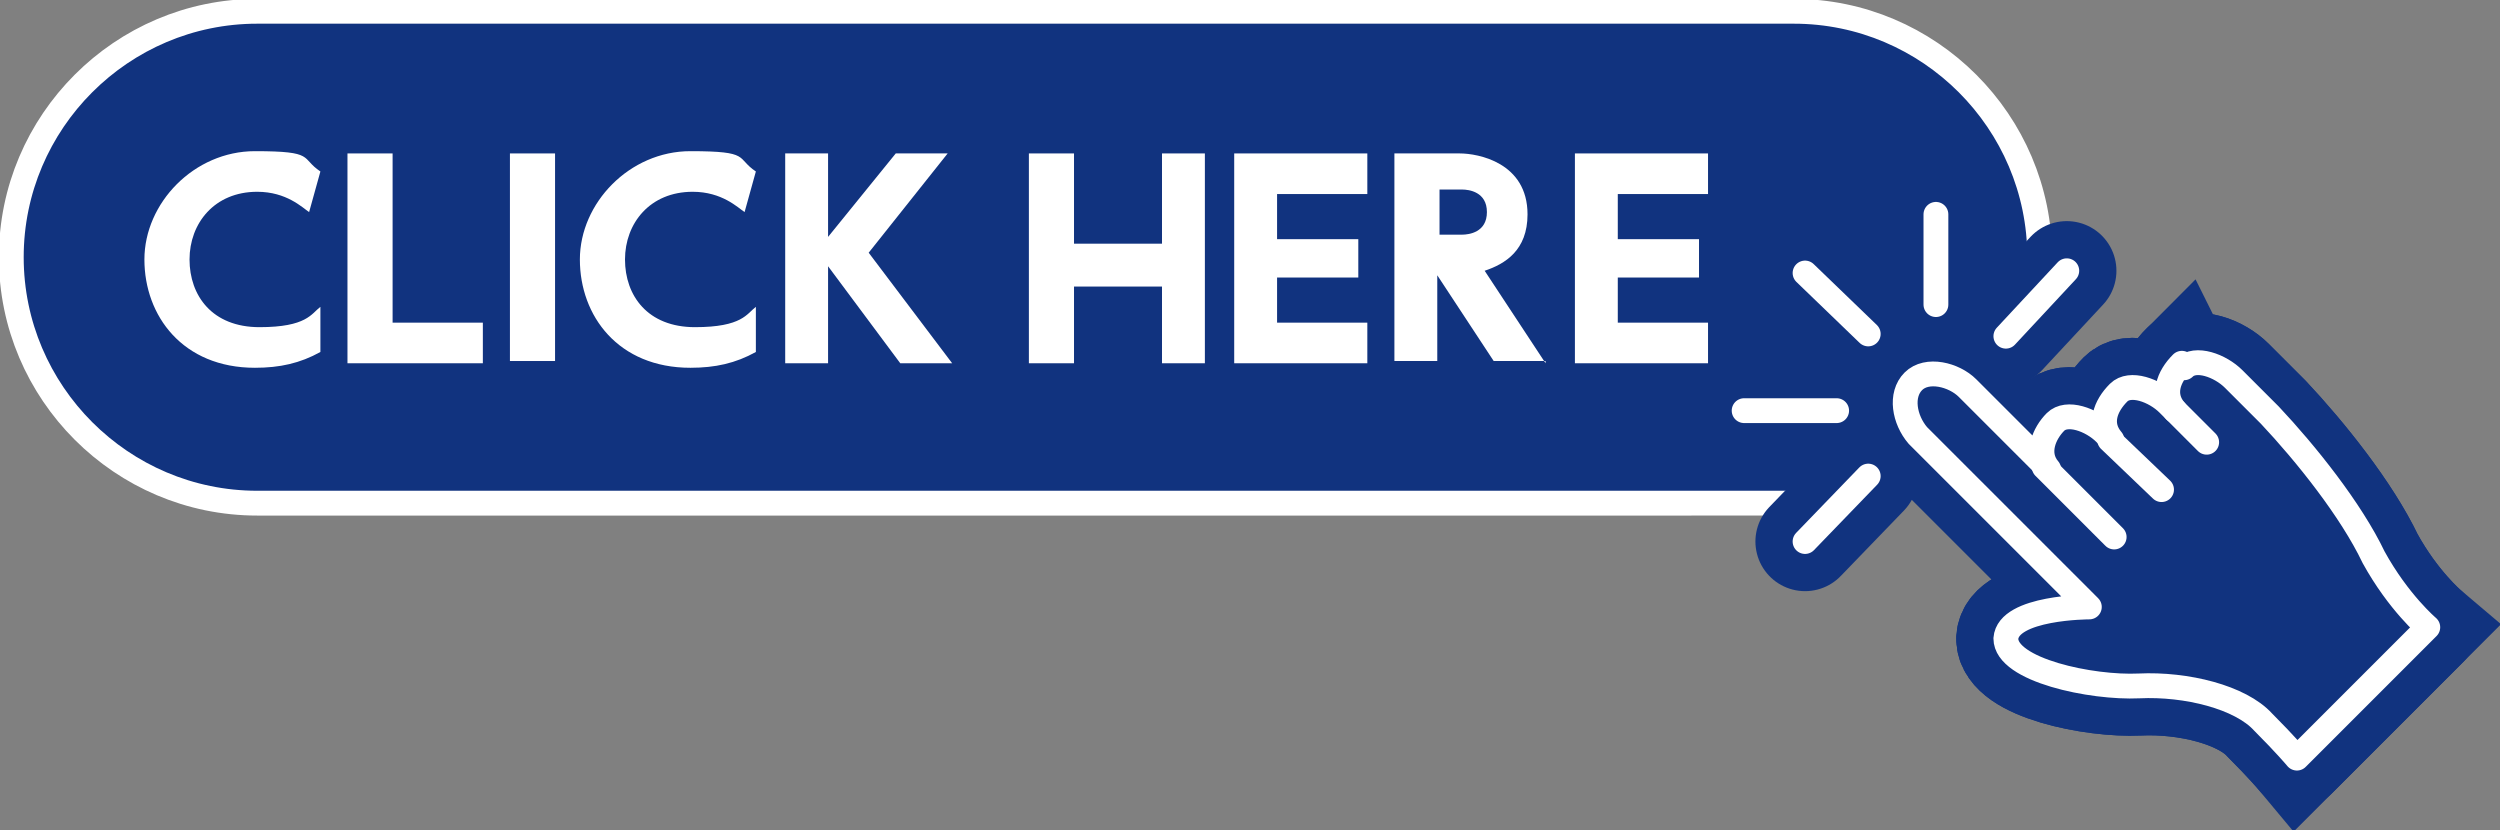 <?xml version="1.0" encoding="UTF-8"?>
<svg id="_レイヤー_1" data-name="レイヤー_1" xmlns="http://www.w3.org/2000/svg" width="110.8" height="36.8" version="1.1" viewBox="0 0 110.8 36.8">
  <rect x="0" y="0" width="110.8" height="36.8" fill="#808080" stroke="none"/>
  <!-- Generator: Adobe Illustrator 29.4.0, SVG Export Plug-In . SVG Version: 2.1.0 Build 152)  -->
  <defs>
    <style>
      .st0 {
        fill: #fff;
      }

      .st1, .st2, .st3, .st4 {
        fill: #11337F;
      }

      .st1, .st5 {
        stroke: #fff;
        stroke-width: 1.1px;
      }

      .st1, .st4 {
        stroke-miterlimit: 10;
      }

      .st2, .st5 {
        stroke-linecap: round;
        stroke-linejoin: round;
      }

      .st2, .st4 {
        stroke: #11337F;
        stroke-width: 4.4px;
      }

      .st5 {
        fill: none;
      }
    </style>
  </defs>
  <path class="st1" d="M90.4,11.4c0,6-4.9,10.9-10.9,10.9H11.4C5.4,22.3.5,17.4.5,11.4S5.4.5,11.4.5h68.1c6,0,10.9,4.9,10.9,10.9Z"/>
  <g>
    <g>
      <polygon class="st0" points="60.6 8.6 60.6 6.8 56.6 6.8 55.4 6.8 54.7 6.8 54.7 16.1 55.4 16.1 56.6 16.1 60.6 16.1 60.6 14.3 56.6 14.3 56.6 12.3 60.2 12.3 60.2 10.6 56.6 10.6 56.6 8.6 60.6 8.6"/>
      <polygon class="st0" points="75.7 8.6 75.7 6.8 71.7 6.8 70.5 6.8 69.8 6.8 69.8 16.1 70.5 16.1 71.7 16.1 75.7 16.1 75.7 14.3 71.7 14.3 71.7 12.3 75.3 12.3 75.3 10.6 71.7 10.6 71.7 8.6 75.7 8.6"/>
      <path class="st0" d="M68.5,16.1l-2.7-4.1c.9-.3,1.9-.9,1.9-2.5,0-2.3-2.2-2.7-3-2.7h-2.9v9.2h1.9v-3.8l2.5,3.8h2.3ZM63.8,8.4h1c.3,0,1.1.1,1.1,1s-.8,1-1.1,1h-1v-2.1Z"/>
      <polygon class="st0" points="51.5 6.8 51.5 10.8 47.6 10.8 47.6 6.8 45.6 6.8 45.6 16.1 47.6 16.1 47.6 12.7 51.5 12.7 51.5 16.1 53.4 16.1 53.4 6.8 51.5 6.8"/>
    </g>
    <g>
      <path class="st0" d="M14.2,15.6c-.9.5-1.8.7-2.9.7-3.2,0-4.9-2.3-4.9-4.8s2.2-4.8,4.9-4.8,2,.3,2.9.9l-.5,1.8c-.3-.2-1-.9-2.3-.9-1.9,0-3,1.4-3,3s1,3,3.1,3,2.3-.6,2.7-.9v2.1Z"/>
      <path class="st0" d="M33.5,15.6c-.9.5-1.8.7-2.9.7-3.2,0-4.9-2.3-4.9-4.8s2.2-4.8,4.9-4.8,2,.3,2.9.9l-.5,1.8c-.3-.2-1-.9-2.3-.9-1.9,0-3,1.4-3,3s1,3,3.1,3,2.3-.6,2.7-.9v2.1Z"/>
      <polygon class="st0" points="17.4 6.8 15.4 6.8 15.4 16.1 16.2 16.1 17.4 16.1 21.4 16.1 21.4 14.3 17.4 14.3 17.4 6.8"/>
      <rect class="st0" x="22.6" y="6.8" width="2" height="9.2"/>
      <polygon class="st0" points="42.2 16.1 38.5 11.2 42 6.8 39.7 6.8 36.7 10.5 36.7 6.8 34.8 6.8 34.8 16.1 36.7 16.1 36.7 11.8 39.9 16.1 42.2 16.1"/>
    </g>
  </g>
  <g>
    <line class="st2" x1="82.8" y1="21.1" x2="80" y2="24"/>
    <line class="st2" x1="91.6" y1="12" x2="88.9" y2="14.9"/>
    <line class="st2" x1="77.3" y1="18.2" x2="81.4" y2="18.2"/>
    <line class="st2" x1="80" y1="12.1" x2="82.8" y2="14.8"/>
    <line class="st2" x1="85.8" y1="9.5" x2="85.8" y2="13.5"/>
    <g>
      <path class="st4" d="M96.7,16.1c-.6.6-.9,1.4-.3,2.1l-.3-.3c-.6-.6-1.7-1-2.2-.5-.6.6-.9,1.4-.3,2.1l-.3-.3c-.6-.6-1.7-1-2.2-.5s-.9,1.4-.3,2.1l-3.6-3.6c-.6-.6-1.8-.9-2.4-.3-.6.6-.4,1.7.2,2.4l7.6,7.6s-3.6,0-3.7,1.4c0,1.4,3.8,2.2,5.9,2.1,2.1-.1,4.5.5,5.5,1.6,1,1,1.5,1.6,1.5,1.6l5.8-5.8s-1.3-1.1-2.4-3.1c-1-2.1-3-4.6-4.6-6.3l-1.6-1.6c-.6-.6-1.7-1-2.2-.5Z"/>
      <path class="st2" d="M96.7,16.1c-.6.6-.9,1.4-.3,2.1l-.3-.3c-.6-.6-1.7-1-2.2-.5-.6.6-.9,1.4-.3,2.1l-.3-.3c-.6-.6-1.7-1-2.2-.5s-.9,1.4-.3,2.1l-3.6-3.6c-.6-.6-1.8-.9-2.4-.3-.6.6-.4,1.7.2,2.4l7.6,7.6s-3.6,0-3.7,1.4c0,1.4,3.8,2.2,5.9,2.1,2.1-.1,4.5.5,5.5,1.6,1,1,1.5,1.6,1.5,1.6l5.8-5.8s-1.3-1.1-2.4-3.1c-1-2.1-3-4.6-4.6-6.3l-1.6-1.6c-.6-.6-1.7-1-2.2-.5Z"/>
      <line class="st2" x1="90.6" y1="20.7" x2="93.7" y2="23.8"/>
      <line class="st2" x1="93.5" y1="19.5" x2="95.8" y2="21.7"/>
      <line class="st2" x1="96.4" y1="18.2" x2="97.8" y2="19.6"/>
    </g>
  </g>
  <g>
    <line class="st5" x1="82.8" y1="21.1" x2="80" y2="24"/>
    <line class="st5" x1="91.6" y1="12" x2="88.9" y2="14.9"/>
    <line class="st5" x1="77.3" y1="18.2" x2="81.4" y2="18.2"/>
    <line class="st5" x1="80" y1="12.1" x2="82.8" y2="14.8"/>
    <line class="st5" x1="85.8" y1="9.5" x2="85.8" y2="13.5"/>
    <g>
      <path class="st3" d="M96.7,16.1c-.6.6-.9,1.4-.3,2.1l-.3-.3c-.6-.6-1.7-1-2.2-.5-.6.6-.9,1.4-.3,2.1l-.3-.3c-.6-.6-1.7-1-2.2-.5s-.9,1.4-.3,2.1l-3.6-3.6c-.6-.6-1.8-.9-2.4-.3-.6.6-.4,1.7.2,2.4l7.6,7.6s-3.6,0-3.7,1.4c0,1.4,3.8,2.2,5.9,2.1,2.1-.1,4.5.5,5.5,1.6,1,1,1.5,1.6,1.5,1.6l5.8-5.8s-1.3-1.1-2.4-3.1c-1-2.1-3-4.6-4.6-6.3l-1.6-1.6c-.6-.6-1.7-1-2.2-.5Z"/>
      <path class="st5" d="M96.7,16.1c-.6.6-.9,1.4-.3,2.1l-.3-.3c-.6-.6-1.7-1-2.2-.5-.6.6-.9,1.4-.3,2.1l-.3-.3c-.6-.6-1.7-1-2.2-.5s-.9,1.4-.3,2.1l-3.6-3.6c-.6-.6-1.8-.9-2.4-.3-.6.6-.4,1.7.2,2.4l7.6,7.6s-3.6,0-3.7,1.4c0,1.4,3.8,2.2,5.9,2.1,2.1-.1,4.5.5,5.5,1.6,1,1,1.5,1.6,1.5,1.6l5.8-5.8s-1.3-1.1-2.4-3.1c-1-2.1-3-4.6-4.6-6.3l-1.6-1.6c-.6-.6-1.7-1-2.2-.5Z"/>
      <line class="st5" x1="90.6" y1="20.7" x2="93.7" y2="23.8"/>
      <line class="st5" x1="93.5" y1="19.5" x2="95.8" y2="21.7"/>
      <line class="st5" x1="96.4" y1="18.2" x2="97.8" y2="19.6"/>
    </g>
  </g>
</svg>